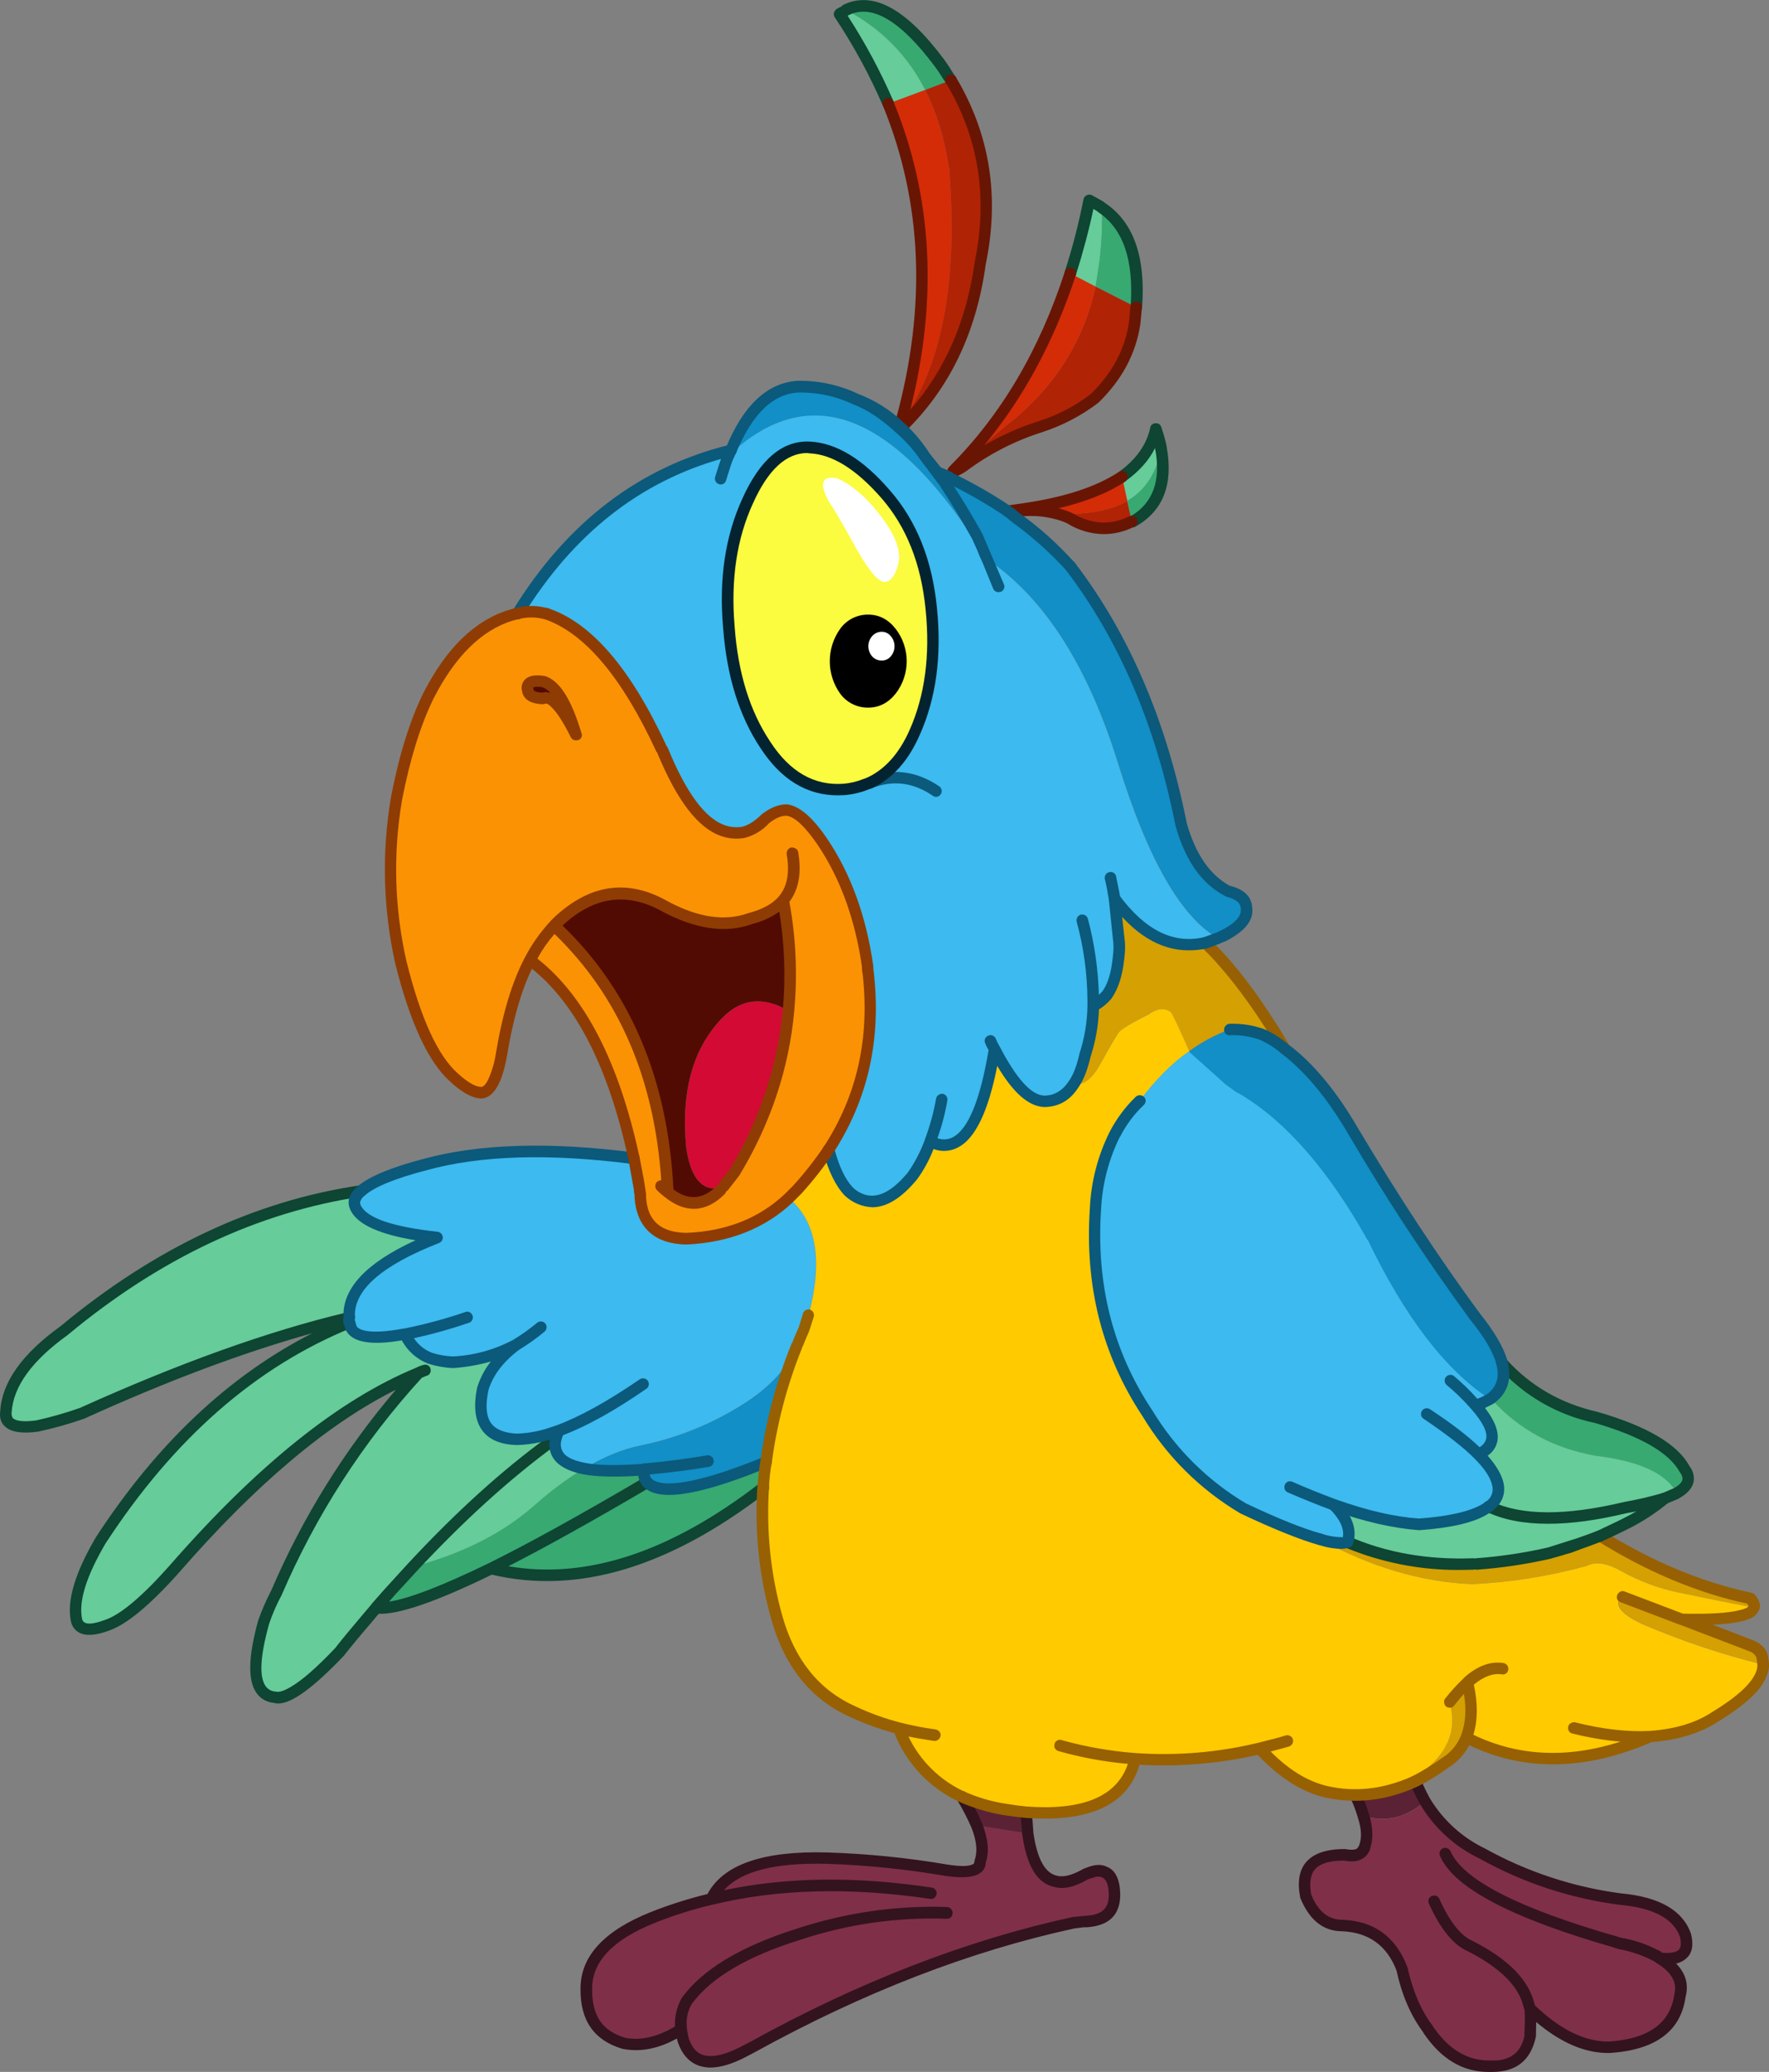 <?xml version="1.0" encoding="iso-8859-1"?>
<!-- Generator: Adobe Illustrator 20.1.0, SVG Export Plug-In . SVG Version: 6.00 Build 0)  -->
<svg version="1.0" id="Layer_1" xmlns="http://www.w3.org/2000/svg" xmlns:xlink="http://www.w3.org/1999/xlink" x="0px" y="0px"
	 viewBox="0 0 772.49 904.4" enable-background="new 0 0 772.49 904.4" xml:space="preserve">
<rect x="0" y="0" width="772.49" height="904.4" fill="#808080" stroke="none"/>
<title>birds_0011</title>
<path fill="#66CC99" d="M480.44,111.27c0.733-6.82,0.991-13.684,0.77-20.54L480.15,90c-1.423-0.97-2.933-1.807-4.51-2.5
	c-2.102,10.777-4.857,21.417-8.25,31.86l11,5.76C479.463,119.08,480.147,114.463,480.44,111.27z"/>
<path fill="#38A971" d="M481.2,90.73c0.221,6.856-0.037,13.72-0.77,20.54c-0.32,3.2-0.987,7.807-2,13.82l17.74,9
	C497.703,112.99,492.713,98.537,481.2,90.73z"/>
<path fill="#B12305" d="M420.2,203.78c10.318-7.722,21.858-13.658,34.14-17.56c8.503-2.726,16.48-6.878,23.59-12.28
	c9.847-9.66,15.697-20.6,17.55-32.82l0.67-7l-17.74-9c-5.053,22.907-16.913,42.197-35.58,57.87
	C434.676,189.224,427.102,196.183,420.2,203.78z"/>
<path fill="#D42C07" d="M420.2,203.78c6.905-7.594,14.483-14.549,22.64-20.78c18.667-15.673,30.527-34.963,35.58-57.87l-11-5.76
	c-11.38,34.667-28.42,63.427-51.12,86.28v0.19c0.127-0.127,0.301-0.196,0.48-0.19L420.2,203.78z"/>
<path fill="#66CC99" d="M152,575.3c0.127-0.127,0.301-0.196,0.48-0.19c-0.767-12.987,12.02-24.63,38.36-34.93
	c-20.14-2.24-31.937-6.4-35.39-12.48c-1.407-2.667-0.64-5.257,2.3-7.77c-45.627,6.713-88.903,27.027-129.83,60.94
	C11.807,592.51,3.367,604.283,2.6,616.19c-0.767,5.44,3.74,7.55,13.52,6.33c6.626-1.456,13.16-3.299,19.57-5.52
	C79.743,597.073,118.513,583.173,152,575.3z"/>
<path fill="#38A971" d="M650.58,610.72l1.34,0.77c11.7,12.733,26.63,20.733,44.79,24c19.18,2.307,30.977,7.747,35.39,16.32
	c5.373-3.007,6.523-6.493,3.45-10.46c-4.607-8.96-17.46-16.51-38.56-22.65c-15.884-3.395-30.287-11.725-41.15-23.8
	C657.647,601.633,655.893,606.907,650.58,610.72z"/>
<path fill="#66CC99" d="M492.23,218.66c8.12-4.733,13.043-12.443,14.77-23.13c-0.485-2.821-1.255-5.585-2.3-8.25
	c-1.66,8.06-6.583,15.003-14.77,20.83L492.23,218.66z"/>
<path fill="#B12305" d="M462.12,224.42c1.83,0.465,3.601,1.136,5.28,2c8.953,5.12,17.907,5.537,26.86,1.25l-2-9
	C485.273,222.697,475.227,224.613,462.12,224.42z"/>
<path fill="#38A971" d="M507,195.53c-1.727,10.667-6.65,18.377-14.77,23.13l2,9h0.48C505.717,221.34,509.813,210.63,507,195.53z"/>
<path fill="#D5A002" d="M765.2,718.59L708.52,697c-0.599,0.285-1.052,0.807-1.25,1.44H707c-1.213,3.133,2.143,6.59,10.07,10.37
	c17.128,7.354,34.831,13.291,52.93,17.75c-0.083-1.169-0.277-2.328-0.58-3.46C768.973,721.12,767.567,719.617,765.2,718.59z"/>
<path fill="#D5A002" d="M588.43,673.19c-2.62,0.833-6.62,0.387-12-1.34c22.06,12.093,44.183,18.62,66.37,19.58
	c16.964-0.802,33.788-3.485,50.16-8c3.773-2.047,8.89-1.213,15.35,2.5c7.514,4.163,15.601,7.196,24,9
	c12.213,2.56,23.437,4.8,33.67,6.72c0.094-1.471-0.465-2.91-1.53-3.93c-22-4.667-43.9-13.783-65.7-27.35
	c-1.6,0.667-6.107,2.333-13.52,5l-8.73,2.5c-10.475,2.411-21.12,4.016-31.84,4.8h-1.56
	C623.473,683.457,605.25,680.297,588.43,673.19z"/>
<path fill="#D5A002" d="M640.9,734.33c-2.844,2.632-5.472,5.488-7.86,8.54c4.607,15.933-4.06,28.827-26,38.68
	c3.767-1.04,7.445-2.378,11-4c4.502-2.404,8.845-5.096,13-8.06c4.176-2.577,7.407-6.436,9.21-11
	C642.857,751.79,643.073,743.737,640.9,734.33z"/>
<path fill="#5B2235" d="M622.29,786.25c-1.594-2.816-3.003-5.732-4.22-8.73c-3.555,1.622-7.233,2.96-11,4
	c-4.923,1.263-9.978,1.935-15.06,2c1.471,2.94,2.628,6.027,3.45,9.21C605.227,795.577,614.17,793.417,622.29,786.25z"/>
<path fill="#802F49" d="M724.82,854.78c9.273,0.96,13.047-2.303,11.32-9.79c-3.26-9.213-12.787-14.547-28.58-16
	c-21.149-2.77-41.584-9.511-60.23-19.87c-10.415-4.964-19.117-12.915-25-22.84c-8.12,7.167-17.073,9.343-26.86,6.53
	c1.533,5.053,1.79,9.147,0.77,12.28c-0.767,4.093-3.677,5.597-8.73,4.51c-13.747-0.193-19.533,5.757-17.36,17.85
	c3.52,8.7,8.89,13.05,16.11,13.05c12.667,0.513,21.363,6.847,26.09,19c2.24,10.367,5.907,19.003,11,25.91l0.48,0.77
	c7.287,10.813,16.287,16.06,27,15.74c9.78,0.32,15.533-4.03,17.26-13.05v-1c0.326-3.659,0.326-7.341,0-11
	c12.087,11.52,23.627,17.12,34.62,16.8c18.54-1.28,28.833-8.797,30.88-22.55C735.35,864.833,732.427,859.387,724.82,854.78z"/>
<path fill="#802F49" d="M285.16,836.93c-19.373,7.807-29.06,18.163-29.06,31.07c-0.253,12.667,5.15,20.633,16.21,23.9
	c7.607,1.473,15.567-0.287,23.88-5.28c0.362-0.413,0.783-0.77,1.25-1.06c0.227,1.716,0.561,3.416,1,5.09
	c3.58,10.3,12.117,12.027,25.61,5.18l4.22-2.21c47.573-26.233,94.473-44.373,140.7-54.42c1.396-0.244,2.805-0.404,4.22-0.48h1.25
	c8.44-0.573,12.533-4.667,12.28-12.28c-0.253-5.247-1.757-8.35-4.51-9.31c-1.741-0.776-3.729-0.776-5.47,0l-2.3,0.77
	c-5.56,3.133-10.003,4.22-13.33,3.26c-6.333-1.213-10.427-8.157-12.28-20.83l-22.25-3.55c2.493,6.207,3.003,11.487,1.53,15.84
	c0,4-4.957,5.247-14.87,3.74c-17.224-2.914-34.622-4.678-52.08-5.28c-27.713-0.72-44.543,5.253-50.49,17.92
	C301.978,830.991,293.45,833.642,285.16,836.93z"/>
<path fill="#5B2235" d="M438.52,789.8c-6.396-1.007-12.627-2.877-18.52-5.56c2.532,3.994,4.713,8.2,6.52,12.57l22.25,3.55
	l-0.67-9.31C446.033,790.857,442.84,790.44,438.52,789.8z"/>
<path fill="#D42C07" d="M447.35,222.12l-7.1,1c1.38-0.127,3.33-0.19,5.85-0.19c2.657-0.323,5.343-0.323,8,0
	c2.733,0.23,5.435,0.746,8.06,1.54c13.107,0.193,23.147-1.727,30.12-5.76l-2.3-10.56C480.04,214.717,465.83,219.373,447.35,222.12z"
	/>
<path fill="#D30A33" d="M315.95,517.91l4.8-6c13.427-22.333,21.29-45.91,23.59-70.73c-11.767-6.78-21.967-5.113-30.6,5
	c-11.573,13.053-16.273,31.193-14.1,54.42c1.853,13.373,6.713,19.373,14.58,18C315.307,518.14,315.883,517.91,315.95,517.91z"/>
<path fill="#FB9204" d="M324.48,363.39c-2.927,0.518-5.939,0.253-8.73-0.77c-9.467-3.2-18.323-15.003-26.57-35.41L288.9,327
	c-15.267-32.94-31.9-52.607-49.9-59c-0.338-0.131-0.698-0.196-1.06-0.19c-3.926-1.09-8.074-1.09-12,0
	c-0.944,0.189-1.873,0.446-2.78,0.77c-14.193,4.22-26.213,15.93-36.06,35.13c-5.88,12-10.58,27.037-14.1,45.11
	c-3.973,23.738-3.293,48.021,2,71.5c6.46,25.333,14.163,41.97,23.11,49.91c4.733,4.54,8.733,6.81,12,6.81
	c3.9-0.32,6.84-5.76,8.82-16.32c2.747-17.333,6.903-31.217,12.47-41.65c21.227,15.74,36.35,44.597,45.37,86.57
	c0.513,2.813,1.377,7.387,2.59,13.72c-0.01,0.612,0.054,1.223,0.19,1.82v1.25c0.767,11.967,7.433,18.047,20,18.24
	c18.093-0.707,32.993-6.53,44.7-17.47l3.74-3.84c5.03-5.482,9.618-11.354,13.72-17.56c14.833-22.713,20.62-48.38,17.36-77
	c-0.223-0.909-0.321-1.844-0.29-2.78c-3.007-21.24-9.593-39.477-19.76-54.71c-6-8.667-11.18-13.24-15.54-13.72
	c-2.94,0-6.04,1.247-9.3,3.74c-3.26,3.26-6.52,5.26-9.78,6 M327.4,400.95c6.667-1.853,11.527-4.54,14.58-8.06
	c2.92,15.885,3.694,32.089,2.3,48.18c-2.3,24.827-10.163,48.403-23.59,70.73l-4.8,6c-0.466,0.434-0.885,0.917-1.25,1.44
	c-7.287,7.293-14.953,7.647-23,1.06c-2.273-48.687-18.82-87.453-49.64-116.3l1.73-1.73c14.773-13.753,30.407-15.93,46.9-6.53
	c13.747,7.293,26.023,9.053,36.83,5.28 M230.46,301.4c-0.767-3.58,1.663-4.827,7.29-3.74c4.927,1.727,9.5,9.393,13.72,23
	c-5.947-12-10.773-17.247-14.48-15.74c-3.993-0.24-6.16-1.417-6.5-3.53L230.46,301.4z"/>
<path fill="#520B03" d="M237.78,297.65c-5.627-1.087-8.057,0.16-7.29,3.74c0.32,2.113,2.493,3.297,6.52,3.55
	c3.707-1.533,8.533,3.713,14.48,15.74C247.27,307.053,242.7,299.377,237.78,297.65z"/>
<path fill="#520B03" d="M342,392.95c-3.067,3.52-7.927,6.207-14.58,8.06c-10.807,3.773-23.083,2.013-36.83-5.28
	c-16.5-9.407-32.133-7.23-46.9,6.53L242,404c30.82,28.853,47.38,67.66,49.68,116.42c8.053,6.593,15.72,6.24,23-1.06l-0.48-0.77
	c-7.867,1.333-12.727-4.667-14.58-18c-2.173-23.227,2.527-41.367,14.1-54.42c8.633-10.107,18.833-11.773,30.6-5
	C345.711,425.065,344.931,408.847,342,392.95z"/>
<path fill="#66CC99" d="M180.33,683.94c21.74-5.693,39.643-14.81,53.71-27.35c6.52-5.796,13.533-11.013,20.96-15.59
	c-7.8-1.533-11.987-4.637-12.56-9.31c-0.111-1.254-0.013-2.518,0.29-3.74l-2,1.25C221.303,643.367,201.17,661.613,180.33,683.94z"/>
<path fill="#118FC6" d="M347.79,587.87c-4.287,10.173-13.047,19.13-26.28,26.87c-12.942,7.767-27.116,13.266-41.91,16.26
	c-7.673,1.513-15.873,4.847-24.6,10c5.627,1.153,14.227,1.313,25.8,0.48c0.32,2.813,0.927,4.67,1.82,5.57
	c5.433,5.953,22.73,3.01,51.89-8.83C336.865,620.958,341.325,604.048,347.79,587.87z"/>
<path fill="#38A971" d="M234,656.59c-14.067,12.54-31.97,21.657-53.71,27.35c-8.667,9.467-14,15.387-16,17.76
	c8,1.027,24.72-4.64,50.16-17c17.267-8.507,39.997-21.047,68.19-37.62c-0.893-0.893-1.5-2.75-1.82-5.57
	c-11.573,0.833-20.173,0.673-25.8-0.48C247.574,645.595,240.54,650.801,234,656.59z"/>
<path fill="#38A971" d="M333.31,649.3c0.176-3.69,0.593-7.365,1.25-11c-29.16,11.84-46.457,14.783-51.89,8.83
	c-28.2,16.573-50.93,29.113-68.19,37.62C251.493,693.743,291.103,681.927,333.31,649.3z"/>
<path fill="#3DBAEF" d="M345.3,523.67c-0.359-0.1-0.698-0.262-1-0.48c-11.7,10.94-26.6,16.763-44.7,17.47
	c-12.593-0.193-19.26-6.273-20-18.24v-1.25c-0.136-0.597-0.2-1.208-0.19-1.82c-1.213-6.333-2.077-10.907-2.59-13.72
	c-36.893-4.8-67.297-3.903-91.21,2.69c-14.26,3.84-23.53,7.71-27.81,11.61c-2.94,2.493-3.707,5.083-2.3,7.77
	c3.453,6.08,15.25,10.24,35.39,12.48c-26.347,10.3-39.133,21.943-38.36,34.93v0.19c-0.252,0.643-0.252,1.357,0,2l0.77,2.3
	c2.3,4.353,10.163,5.25,23.59,2.69c2.059,4.883,6.037,8.702,11,10.56c3.147,1.094,6.449,1.678,9.78,1.73
	c9.615-0.449,19.013-3.006,27.53-7.49c-7.48,5.76-12.243,12.127-14.29,19.1c-1.473,7.167-1.027,12.573,1.34,16.22
	s6.78,5.597,13.24,5.85c4.752-0.104,9.465-0.879,14-2.3l4.51-1.54c-0.833,2.24-1.25,3.423-1.25,3.55
	c-0.303,1.222-0.401,2.486-0.29,3.74c0.573,4.667,4.76,7.77,12.56,9.31c8.667-5.18,16.85-8.54,24.55-10.08
	c14.791-2.981,28.965-8.467,41.91-16.22c13.233-7.74,21.993-16.697,26.28-26.87l0.29-0.48c0.195-0.336,0.356-0.691,0.48-1.06
	c1.02-2.667,1.85-4.667,2.49-6l2-6.24C359.253,550.83,356.68,534.03,345.3,523.67z"/>
<path fill="#66CC99" d="M153.28,579.62l-0.77-2.3c-42.393,17.207-78.583,48.91-108.57,95.11c-8.76,15.1-12.243,26.713-10.45,34.84
	c0.96,4.16,5.293,4.927,13,2.3c7.333-2.56,17.18-10.783,29.54-24.67c38-43.507,73.52-72.01,106.56-85.51
	c-25.935,28.228-46.899,60.647-62,95.88c-2.087,4.114-3.888,8.368-5.39,12.73c-5.753,20.92-4.087,31.86,5,32.82
	c4.927,1.28,14.293-5.31,28.1-19.77c1.153-1.473,6.487-7.937,16-19.39c2-2.367,7.333-8.287,16-17.76
	c20.847-22.333,40.987-40.57,60.42-54.71l2-1.25c0-0.127,0.417-1.31,1.25-3.55L239.5,626c-4.535,1.421-9.248,2.196-14,2.3
	c-6.393-0.253-10.807-2.203-13.24-5.85c-2.433-3.647-2.88-9.053-1.34-16.22c2.047-6.973,6.81-13.34,14.29-19.1
	c-8.517,4.484-17.915,7.041-27.53,7.49c-3.331-0.052-6.633-0.636-9.78-1.73c-4.963-1.858-8.941-5.677-11-10.56
	C163.453,584.877,155.58,583.973,153.28,579.62z"/>
<path fill="#66CC99" d="M654.13,648c0.767,3.713-0.567,6.88-4,9.5c13.62,6.593,33.507,6.787,59.66,0.58
	c5.767-0.982,11.467-2.318,17.07-4l5.28-2.3c-4.413-8.573-16.21-14.013-35.39-16.32c-18.16-3.26-33.09-11.26-44.79-24l-1.34-0.77
	c-1.968,1.129-4.058,2.031-6.23,2.69c9.147,10.367,9.563,17.5,1.25,21.4C650.473,639.66,653.303,644.067,654.13,648z"/>
<path fill="#66CC99" d="M582.39,656.88c5.82,5.693,7.82,11.133,6,16.32c16.813,7.1,35.037,10.267,54.67,9.5h1.53
	c10.72-0.784,21.365-2.389,31.84-4.8l8.73-2.5c7.42-2.667,11.927-4.333,13.52-5c5.88-2.667,10.58-4.937,14.1-6.81
	c4.942-2.741,9.627-5.921,14-9.5c-5.603,1.682-11.303,3.018-17.07,4c-26.153,6.207-46.04,6.013-59.66-0.58l-1.44,1.06
	c-5.82,3.52-15.54,5.76-29.16,6.72C608.75,664.677,596.397,661.873,582.39,656.88z"/>
<path fill="#38A971" d="M404,39.28L415.22,35c-2.667-4.16-4.333-6.657-5-7.49C394.367,6.377,380.75-1.343,369.37,4.35
	C384.331,12.019,396.46,24.254,404,39.28z"/>
<path fill="#66CC99" d="M368.31,5.12l-1.73,1.06c8.278,12.34,15.405,25.415,21.29,39.06l16.11-6
	c-7.541-15.009-19.663-27.228-34.61-34.89L368.31,5.12z"/>
<path fill="#D42C07" d="M414.45,73.64c-2.047-13.24-5.53-24.693-10.45-34.36l-16.11,6c17.52,42.867,19.373,89.287,5.56,139.26
	C411.477,159.687,418.477,122.72,414.45,73.64z"/>
<path fill="#B12305" d="M428.07,114.72c5.953-28.853,1.67-55.427-12.85-79.72L404,39.28c4.927,9.66,8.41,21.113,10.45,34.36
	c4,49.073-3,86.023-21,110.85c-0.259,0.545-0.421,1.13-0.48,1.73l0.48,0.58C412.483,168.113,424.023,144.087,428.07,114.72z"/>
<path fill="#118FC6" d="M404,199.27c-3.063-4.523-6.6-8.707-10.55-12.48l-0.48-0.58c-5.694-5.287-12.333-9.453-19.57-12.28
	c-7.871-3.633-16.462-5.438-25.13-5.28c-12.087,0.767-21.773,10.077-29.06,27.93l-0.19,0.48c-0.093,0.382-0.295,0.729-0.58,1
	l-0.44,1.02c35.8-34.1,73.557-18.937,113.27,45.49c0-0.107,0-0.233,0-0.38c24.873,16.827,43.927,46.673,57.16,89.54
	c12.853,41.333,27.337,66.607,43.45,75.82c0.353-0.309,0.786-0.51,1.25-0.58c0.384-0.235,0.807-0.398,1.25-0.48
	c7.16-3.647,10.493-7.647,10-12c-0.193-3.773-2.943-6.3-8.25-7.58c-9.527-4.993-16.303-14.687-20.33-29.08
	c-8.76-44.407-24.873-81.963-48.34-112.67c-7.209-7.869-15.178-15.007-23.79-21.31c-1.09-1.014-2.279-1.915-3.55-2.69
	c-7.803-5.231-15.94-9.944-24.36-14.11l-1.25-0.77l-5.28-2.21L404,199.27z"/>
<path fill="#D5A002" d="M486.67,392.18l1.53,12.76c0.127,1.727,0.287,3.903,0.48,6.53c0.157,2.37,0.06,4.75-0.29,7.1
	c-0.667,6.847-2.427,12.18-5.28,16l-1.25,1.25c-1.277,1.37-2.809,2.477-4.51,3.26c-0.064,7.237-1.228,14.422-3.45,21.31
	c-1.28,5.5-2.947,9.753-5,12.76c4.093,0.767,7.993-2.233,11.7-9c4.607-8.38,7.387-13.047,8.34-14c1.6-1.407,5.18-3.583,10.74-6.53
	c0.687-0.29,1.355-0.624,2-1l0.77-0.58c3.707-2.173,6.707-2.173,9,0c1.853,3.52,4.443,9.12,7.77,16.8
	c5.429-3.998,11.403-7.197,17.74-9.5c4.868-0.182,9.725,0.6,14.29,2.3c3.529,1.626,6.819,3.725,9.78,6.24
	c-0.513-0.96-2.337-3.96-5.47-9c-0.152-0.119-0.255-0.29-0.29-0.48c-10.04-15.74-19.727-28.073-29.06-37
	C511.81,414.773,498.63,408.367,486.67,392.18z"/>
<path fill="#118FC6" d="M539.81,476.74c0.802,0.348,1.572,0.766,2.3,1.25c19.633,11.84,37.92,32.84,54.86,63
	c-0.024,0.136,0.066,0.266,0.202,0.29c0.029,0.005,0.059,0.005,0.088,0c16.24,33.72,34.017,56.883,53.33,69.49
	c5.333-3.84,7.093-9.12,5.28-15.84c-1.407-5.633-5.407-12.48-12-20.54c-17.393-23.74-35.04-50.58-52.94-80.52
	c-9.273-16-19.217-27.963-29.83-35.89c-2.961-2.515-6.252-4.614-9.78-6.24c-4.565-1.7-9.422-2.482-14.29-2.3
	c-6.337,2.303-12.311,5.502-17.74,9.5v0.29l16,14.3L539.81,476.74z"/>
<path fill="#FFCA00" d="M489,450.15c-0.96,0.96-3.74,5.627-8.34,14c-3.707,6.78-7.607,9.78-11.7,9c-3.26,5.053-7.593,7.58-13,7.58
	c-6.713-0.32-13.907-7.933-21.58-22.84c-5.587,33.407-14.98,46.887-28.18,40.44c-1.841,5.376-4.459,10.453-7.77,15.07
	c-8.247,10-16.017,13.263-23.31,9.79c-1.68-0.735-3.21-1.776-4.51-3.07c-3.647-3.84-6.587-9.95-8.82-18.33
	c-4.102,6.206-8.69,12.078-13.72,17.56l-3.74,3.84c0.302,0.218,0.641,0.38,1,0.48c11.38,10.367,13.97,27.163,7.77,50.39l-2,6.24
	c-0.667,1.333-1.497,3.333-2.49,6c-0.124,0.369-0.285,0.724-0.48,1.06l-0.29,0.48c-6.455,16.193-10.901,33.116-13.24,50.39
	c-0.657,3.635-1.074,7.31-1.25,11c-1.38,19.202,0.634,38.497,5.95,57c5.693,20,16.883,33.693,33.57,41.08
	c6.306,2.901,12.854,5.244,19.57,7c4.839,13.246,14.757,24.017,27.56,29.93c5.89,2.685,12.117,4.559,18.51,5.57
	c4.347,0.667,7.543,1.083,9.59,1.25c27.687,2,43.543-5.773,47.57-23.32c18.25,1.251,36.585-0.269,54.38-4.51
	c9.913,10.88,20.207,17.31,30.88,19.29c3.622,0.721,7.307,1.076,11,1.06c5.082-0.065,10.137-0.737,15.06-2
	c21.933-9.853,30.6-22.747,26-38.68c2.388-3.052,5.016-5.908,7.86-8.54c2.173,9.407,1.98,17.437-0.58,24.09
	c24.3,12.413,51.06,12.253,80.28-0.48c11.187-0.767,20.617-3.613,28.29-8.54c11.253-6.847,17.92-12.957,20-18.33
	c0.717-1.394,1.081-2.943,1.06-4.51c-18.103-4.462-35.809-10.402-52.94-17.76c-7.927-3.773-11.283-7.23-10.07-10.37h0.29
	c0.198-0.633,0.651-1.155,1.25-1.44l25.8,9.79c19.847,0.493,30.437-1.21,31.77-5.11c-10.233-1.92-21.457-4.16-33.67-6.72
	c-8.399-1.804-16.486-4.837-24-9c-6.46-3.713-11.577-4.547-15.35-2.5c-16.372,4.515-33.195,7.198-50.16,8
	c-22.187-0.96-44.31-7.487-66.37-19.58c-8.12-2.24-19.31-6.75-33.57-13.53c-17.119-10.091-31.432-24.315-41.63-41.37
	c-17.5-26.073-25.11-55.84-22.83-89.3c0.567-11.354,3.489-22.466,8.58-32.63c2.785-5.401,6.41-10.326,10.74-14.59
	c7.16-9.467,14.353-16.663,21.58-21.59c-3.333-7.68-5.923-13.28-7.77-16.8c-2.3-2.173-5.3-2.173-9,0l-0.77,0.58
	c-0.645,0.376-1.313,0.71-2,1C494.173,446.557,490.58,448.717,489,450.15z"/>
<path fill="#3DBAEF" d="M497.7,480.48c-4.315,4.267-7.927,9.192-10.7,14.59c-5.077,10.167-7.985,21.279-8.54,32.63
	c-2.307,33.46,5.29,63.227,22.79,89.3c10.199,17.052,24.513,31.272,41.63,41.36c14.26,6.78,25.45,11.29,33.57,13.53
	c5.373,1.727,9.373,2.173,12,1.34c1.793-5.18-0.207-10.62-6-16.32c14,4.993,26.373,7.81,37.12,8.45c13.62-0.96,23.34-3.2,29.16-6.72
	l1.44-1.06c3.453-2.62,4.787-5.787,4-9.5c-0.833-4-3.68-8.413-8.54-13.24c8.313-3.9,7.897-11.033-1.25-21.4
	c2.172-0.659,4.262-1.561,6.23-2.69c-19.333-12.607-37.11-35.77-53.33-69.49c-0.136,0.024-0.266-0.066-0.29-0.202
	c-0.005-0.029-0.005-0.059,0-0.088c-16.947-30.133-35.233-51.133-54.86-63c-0.728-0.484-1.498-0.902-2.3-1.25l-4.51-3.26l-16-14.3
	v-0.29C512.067,463.803,504.86,471.007,497.7,480.48z"/>
<path fill="#3DBAEF" d="M319,197.07l0.19-0.48c-38.793,9.467-69.857,33.203-93.19,71.21c3.926-1.09,8.074-1.09,12,0
	c0.343,0.005,0.682,0.073,1,0.2c18,6.4,34.623,26.067,49.87,59l0.29,0.19c8.247,20.413,17.103,32.217,26.57,35.41
	c2.791,1.023,5.803,1.288,8.73,0.77c3.26-0.767,6.52-2.767,9.78-6c3.26-2.493,6.36-3.74,9.3-3.74
	c4.347,0.513,9.527,5.087,15.54,13.72c10.167,15.227,16.753,33.463,19.76,54.71c-0.031,0.936,0.067,1.871,0.29,2.78
	c3.26,28.6-2.527,54.267-17.36,77c2.24,8.38,5.18,14.49,8.82,18.33c1.3,1.294,2.83,2.335,4.51,3.07
	c7.287,3.453,15.057,0.19,23.31-9.79c3.311-4.617,5.929-9.694,7.77-15.07c13.213,6.413,22.587-7.073,28.12-40.46
	c7.673,14.907,14.867,22.52,21.58,22.84c5.433,0,9.767-2.527,13-7.58c2.047-3.007,3.713-7.26,5-12.76
	c2.222-6.888,3.386-14.073,3.45-21.31c1.701-0.783,3.233-1.89,4.51-3.26l1.25-1.25c2.88-3.84,4.64-9.173,5.28-16
	c0.35-2.35,0.447-4.73,0.29-7.1c-0.193-2.62-0.353-4.797-0.48-6.53l-1.53-12.76c11.96,16.187,25.163,22.617,39.61,19.29
	c1.153-0.32,3.007-0.96,5.56-1.92c-16.113-9.213-30.597-34.487-43.45-75.82c-13.233-42.867-32.287-72.713-57.16-89.54
	c0,0.147,0,0.273,0,0.38c-39.693-64.447-77.43-79.62-113.21-45.52l0.48-1.06c0.285-0.271,0.487-0.618,0.58-1 M326.54,218.61
	c7.287-16.06,16.287-23.867,27-23.42c10.873,0.573,21.903,7.357,33.09,20.35c11.333,12.793,18,29.523,20,50.19
	c2,20.413-0.397,38.393-7.19,53.94c-4.86,10.94-11.477,18.297-19.85,22.07c-0.529,0.093-1.043,0.255-1.53,0.48
	c-3.034,1.237-6.236,2.012-9.5,2.3c-13.813,0.96-25.26-5.503-34.34-19.39c-9.207-13.627-14.54-30.837-16-51.63
	c-1.773-20.753,0.987-39.033,8.28-54.84L326.54,218.61z"/>
<path fill="#FBFB40" d="M353.54,195.24c-10.74-0.447-19.74,7.36-27,23.42c-7.287,15.807-10.037,34.107-8.25,54.9
	c1.473,20.793,6.807,38.003,16,51.63c9.067,13.873,20.503,20.337,34.31,19.39c3.264-0.288,6.466-1.063,9.5-2.3
	c0.487-0.225,1.001-0.387,1.53-0.48c8.373-3.773,14.99-11.13,19.85-22.07c6.78-15.547,9.177-33.527,7.19-53.94
	c-2.047-20.667-8.713-37.397-20-50.19c-11.187-12.987-22.217-19.77-33.09-20.35 M364.9,288.63c-0.137-4.523,1.274-8.958,4-12.57
	c2.342-3.342,6.179-5.317,10.26-5.28c3.967,0,7.3,1.76,10,5.28c2.85,3.564,4.377,8.006,4.32,12.57
	c0.068,4.538-1.461,8.955-4.32,12.48c-2.667,3.52-6,5.28-10,5.28c-4.081,0.037-7.918-1.938-10.26-5.28
	c-2.768-3.558-4.198-7.975-4.04-12.48L364.9,288.63z"/>
<path d="M389.13,276.05c-2.667-3.52-6-5.28-10-5.28c-4.081-0.037-7.918,1.938-10.26,5.28c-2.726,3.612-4.137,8.047-4,12.57
	c-0.169,4.5,1.247,8.917,4,12.48c2.342,3.342,6.179,5.317,10.26,5.28c3.967,0,7.3-1.76,10-5.28c2.859-3.525,4.388-7.942,4.32-12.48
	C393.507,284.056,391.98,279.614,389.13,276.05z"/>
<path d="M391.14,274.52c-3.26-4.16-7.26-6.24-12-6.24c-4.87-0.062-9.46,2.27-12.28,6.24c-6.013,8.446-6.013,19.774,0,28.22
	c2.851,3.922,7.432,6.212,12.28,6.14c4.733,0,8.733-2.047,12-6.14C397.536,294.421,397.536,282.839,391.14,274.52 M379.14,273.27
	c3.067,0,5.753,1.44,8.06,4.32c2.466,3.132,3.786,7.014,3.74,11c0.064,3.971-1.259,7.839-3.74,10.94
	c-2.24,2.88-4.927,4.32-8.06,4.32c-3.31-0.026-6.409-1.631-8.34-4.32c-2.383-3.137-3.602-7.004-3.45-10.94
	c-0.116-3.95,1.099-7.824,3.45-11c1.933-2.691,5.036-4.297,8.35-4.32H379.14z"/>
<path fill="#0E4533" d="M657.78,593.25c-0.439-0.506-1.062-0.816-1.73-0.86c-0.669-0.013-1.319,0.226-1.82,0.67
	c-0.506,0.439-0.816,1.062-0.86,1.73c-0.025,0.644,0.218,1.27,0.67,1.73c11.101,12.514,25.93,21.128,42.3,24.57
	c20.267,5.887,32.703,13.117,37.31,21.69c0.752,0.839,1.134,1.946,1.06,3.07c-0.32,1.28-1.567,2.527-3.74,3.74l-4.89,2.11
	c-5.553,1.608-11.188,2.92-16.88,3.93c-25.573,6.08-44.883,5.983-57.93-0.29c-0.593-0.319-1.297-0.356-1.92-0.1
	c-0.661,0.146-1.202,0.617-1.44,1.25c-0.319,0.593-0.356,1.297-0.1,1.92c0.19,0.638,0.645,1.162,1.25,1.44
	c7.227,3.52,16.227,5.28,27,5.28c10.04,0,21.42-1.537,34.14-4.61c5.938-0.973,11.802-2.353,17.55-4.13l5.28-2.21l0.1-0.1l0.19-0.1
	c3.58-2.047,5.657-4.413,6.23-7.1c0.419-2.413-0.21-4.89-1.73-6.81c-5.113-9.6-18.54-17.533-40.28-23.8
	c-16-3.647-29.267-11.313-39.8-23 M334.84,651.31c0.51-0.413,0.863-0.988,1-1.63c0.067-0.691-0.142-1.381-0.58-1.92
	c-0.409-0.49-0.995-0.798-1.63-0.86c-0.649-0.141-1.325,0.037-1.82,0.48c-38.967,30.073-75.57,42.167-109.81,36.28
	c16.307-8.32,36.927-19.803,61.86-34.45c0.583-0.329,1-0.888,1.15-1.54c0.125-0.654,0.023-1.332-0.29-1.92
	c-0.327-0.581-0.882-0.998-1.53-1.15c-0.654-0.126-1.332-0.024-1.92,0.29c-28.2,16.573-50.867,29.083-68,37.53
	c-20.14,9.787-34.59,15.353-43.35,16.7c1.66-2,4.347-4.977,8.06-8.93l4.12-4.51c20.46-21.947,40.46-40.087,60-54.42
	c0.568-0.369,0.954-0.961,1.06-1.63c0.141-0.649-0.037-1.325-0.48-1.82c-0.342-0.549-0.896-0.932-1.53-1.06
	c-0.68-0.135-1.384,0.041-1.92,0.48c-19.693,14.267-39.963,32.6-60.81,55l-4.22,4.61c-4.667,5.053-8.63,9.467-11.89,13.24v0.1
	l-4.32,5.09c-5.373,6.333-9.243,11.037-11.61,14.11c-8,8.447-14.49,14.113-19.47,17c-2.94,1.727-5.113,2.393-6.52,2
	c-1.763-0.072-3.393-0.958-4.41-2.4c-2.88-4.093-2.37-13.147,1.53-27.16c1.474-4.343,3.31-8.555,5.49-12.59
	c14.951-34.806,35.635-66.857,61.19-94.82l2-0.86c0.648-0.093,1.215-0.485,1.53-1.06c0.374-0.566,0.48-1.268,0.29-1.92
	c-0.09-0.652-0.483-1.223-1.06-1.54c-0.566-0.374-1.268-0.48-1.92-0.29c-1.198,0.313-2.355,0.762-3.45,1.34
	c-33.507,13.82-69.313,42.547-107.42,86.18c-12.147,13.693-21.643,21.66-28.49,23.9c-4.413,1.6-7.323,1.953-8.73,1.06
	c-0.548-0.3-0.936-0.827-1.06-1.44c-1.66-7.613,1.73-18.613,10.17-33c29.8-45.747,65.607-77.13,107.42-94.15
	c0.617-0.236,1.104-0.723,1.34-1.34c0.256-0.615,0.256-1.305,0-1.92l-0.1-0.19c0.21-0.312,0.312-0.684,0.29-1.06
	c0.012-0.669-0.227-1.318-0.67-1.82c-0.474-0.497-1.133-0.775-1.82-0.77c-0.578,0-1.144,0.166-1.63,0.48
	c-33.76,8.06-72.427,21.913-116,41.56c-6.232,2.192-12.59,4.005-19.04,5.43c-5.333,0.707-8.753,0.373-10.26-1
	c-0.483-0.808-0.653-1.765-0.48-2.69c0.767-11.2,8.92-22.397,24.46-33.59c40.347-33.527,83.22-53.68,128.62-60.46
	c1.351-0.192,2.29-1.442,2.098-2.793c-0.091-0.643-0.432-1.224-0.948-1.617c-0.536-0.439-1.24-0.615-1.92-0.48
	c-46.04,6.76-89.683,27.253-130.93,61.48C9.667,590.95,0.877,603.3,0.11,615.9c-0.387,2.88,0.253,5.087,1.92,6.62
	c2.56,2.56,7.42,3.36,14.58,2.4c6.826-1.46,13.553-3.351,20.14-5.66c36.38-16.507,69.597-28.95,99.65-37.33
	c-36.447,18.553-67.97,48.273-94.57,89.16c-9.147,15.607-12.757,27.857-10.83,36.75c0.415,2.046,1.715,3.804,3.55,4.8
	c2.88,1.533,7.133,1.277,12.76-0.77c7.727-2.58,17.957-10.993,30.69-25.24c33.507-38.52,65.127-65.187,94.86-80
	c-22.428,26.274-40.761,55.783-54.38,87.53c-2.228,4.271-4.15,8.696-5.75,13.24c-4.287,15.487-4.573,25.947-0.86,31.38
	c1.722,2.608,4.554,4.273,7.67,4.51c0.645,0.212,1.322,0.31,2,0.29c5.88,0,15.44-6.973,28.68-20.92c3.58-4.54,7.48-9.243,11.7-14.11
	l3.45-4.13c8.953,0.32,25.417-5.373,49.39-17.08c37.467,8.827,77.493-3.173,120.08-36 M509.5,195.05
	c-0.601-2.932-1.403-5.818-2.4-8.64c-0.312-1.131-1.435-1.838-2.59-1.63c-1.119-0.019-2.072,0.809-2.21,1.92
	c-1.6,7.42-6.203,13.883-13.81,19.39c-0.568,0.369-0.954,0.961-1.06,1.63c-0.125,0.648,0.052,1.318,0.48,1.82
	c0.369,0.568,0.961,0.954,1.63,1.06c0.646,0.079,1.297-0.093,1.82-0.48c6-4.287,10.333-9.117,13-14.49l0.1,0.38
	c2.56,13.693-0.923,23.42-10.45,29.18c-1.198,0.019-2.154,1.006-2.135,2.204c0.002,0.099,0.01,0.198,0.025,0.296
	c0.015,0.676,0.33,1.31,0.86,1.73c0.519,0.491,1.206,0.766,1.92,0.77c0.448,0.023,0.89-0.112,1.25-0.38
	c12-6.78,16.507-18.36,13.52-34.74 M370.14,6.94l0.19-0.19l0.19-0.1C380.687,1.55,393.25,9,408.21,29
	c0.767,0.96,2.077,2.91,3.93,5.85l1,1.44c0.342,0.609,0.941,1.032,1.63,1.15c0.633,0.13,1.292-0.007,1.82-0.38
	c0.583-0.329,1-0.888,1.15-1.54c0.137-0.665,0-1.357-0.38-1.92l-1-1.44c-1.6-2.62-2.973-4.7-4.12-6.24
	c-8.373-11.2-16.207-18.75-23.5-22.65s-14.133-4.277-20.52-1.13c-0.295,0.175-0.556,0.402-0.77,0.67c-0.684,0.32-1.351,0.674-2,1.06
	c-0.592,0.383-1.034,0.959-1.25,1.63c-0.2,0.677-0.094,1.408,0.29,2c8.198,12.255,15.26,25.232,21.1,38.77
	c0.378,0.937,1.29,1.548,2.3,1.54c0.371-0.013,0.734-0.112,1.06-0.29c0.617-0.236,1.104-0.723,1.34-1.34
	c0.256-0.623,0.219-1.327-0.1-1.92c-5.625-12.974-12.314-25.46-20-37.33 M478.81,92l1,0.77c10.74,7.233,15.377,20.957,13.91,41.17
	c-0.072,0.678,0.176,1.351,0.67,1.82c0.439,0.506,1.062,0.816,1.73,0.86h0.1c0.64,0.002,1.258-0.237,1.73-0.67
	c0.442-0.435,0.715-1.012,0.77-1.63c1.66-22.14-3.71-37.367-16.11-45.68l-1-0.77l-4.8-2.69c-0.702-0.322-1.508-0.322-2.21,0
	c-0.72,0.326-1.25,0.963-1.44,1.73c-2.095,10.669-4.82,21.204-8.16,31.55c-0.2,0.639-0.131,1.332,0.19,1.92
	c0.278,0.605,0.802,1.06,1.44,1.25c0.623,0.256,1.327,0.219,1.92-0.1c0.575-0.316,1.018-0.827,1.25-1.44
	c3.2-10.173,5.757-19.803,7.67-28.89L478.81,92z"/>
<path fill="#0B597B" d="M624.4,615.13c-0.523-0.384-1.187-0.523-1.82-0.38c-0.669,0.106-1.261,0.492-1.63,1.06
	c-0.38,0.563-0.517,1.255-0.38,1.92c0.125,0.638,0.509,1.195,1.06,1.54c10.233,6.913,17.62,12.673,22.16,17.28l0.1,0.1
	c4.473,4.48,7.063,8.447,7.77,11.9c0.612,2.586-0.414,5.284-2.59,6.81l-1.73,1.15c-5.433,3.26-14.64,5.37-27.62,6.33
	c-10.487-0.667-22.603-3.45-36.35-8.35c-7.033-2.62-13.367-5.18-19-7.68c-0.609-0.256-1.288-0.292-1.92-0.1
	c-0.587,0.259-1.065,0.715-1.35,1.29c-0.275,0.632-0.311,1.343-0.1,2c0.21,0.656,0.701,1.184,1.34,1.44
	c6.667,2.88,13.093,5.47,19.28,7.77c13.813,4.927,26.507,7.837,38.08,8.73c14.193-1.027,24.193-3.393,30-7.1l1.15-0.67l0.77-0.58
	c4.22-3.26,5.887-7.26,5-12c-0.767-3.713-3.1-7.777-7-12.19c2.145-1.427,3.657-3.626,4.22-6.14c0.833-4.093-0.957-8.987-5.37-14.68
	l3.64-1.82c6.14-4.353,8.217-10.527,6.23-18.52c-1.6-5.953-5.787-13.12-12.56-21.5c-0.409-0.49-0.995-0.798-1.63-0.86
	c-0.68-0.135-1.384,0.041-1.92,0.48c-0.483,0.456-0.788,1.07-0.86,1.73c-0.074,0.662,0.137,1.323,0.58,1.82
	c6.393,7.933,10.23,14.49,11.51,19.67c1.473,5.567,0.1,9.9-4.12,13c-1.342,0.795-2.755,1.465-4.22,2
	c-3.118-3.536-6.501-6.829-10.12-9.85c-0.496-0.445-1.158-0.656-1.82-0.58c-0.668,0.044-1.291,0.354-1.73,0.86
	c-0.443,0.497-0.654,1.158-0.58,1.82c0.044,0.668,0.354,1.291,0.86,1.73c3.853,3.174,7.432,6.667,10.7,10.44l0.1,0.1
	c4.987,5.693,7.13,10.043,6.43,13.05c-0.443,1.523-1.481,2.803-2.88,3.55c-5.113-4.927-12.34-10.46-21.68-16.6 M335.4,640.53
	c0.633-0.248,1.147-0.727,1.44-1.34c0.257-0.614,0.257-1.306,0-1.92c-0.273-0.592-0.748-1.067-1.34-1.34
	c-0.614-0.257-1.306-0.257-1.92,0c-16.18,6.593-28.617,10.367-37.31,11.32c-6.073,0.707-10.037,0.04-11.89-2
	c-0.355-0.48-0.585-1.04-0.67-1.63c9.913-0.96,18.547-2.08,25.9-3.36c0.669-0.106,1.261-0.492,1.63-1.06
	c0.371-0.529,0.509-1.187,0.38-1.82c-0.051-0.673-0.423-1.28-1-1.63c-0.536-0.439-1.24-0.615-1.92-0.48
	c-9.08,1.533-17.967,2.687-26.66,3.46c-0.653-0.03-1.305,0.069-1.92,0.29c-11.253,0.767-19.47,0.607-24.65-0.48
	c-4.287-0.833-7.26-2.08-8.92-3.74c-0.905-0.981-1.476-2.224-1.63-3.55c-0.097-0.937,0.002-1.883,0.29-2.78
	c0.144-0.691,0.369-1.362,0.67-2c10.487-4,22.603-10.75,36.35-20.25c0.551-0.345,0.935-0.902,1.06-1.54
	c0.137-0.665,0-1.357-0.38-1.92c-0.369-0.568-0.961-0.954-1.63-1.06c-0.665-0.137-1.357,0-1.92,0.38
	c-14,9.6-26.083,16.287-36.25,20.06l-4.32,1.44c-4.293,1.331-8.747,2.074-13.24,2.21c-5.24-0.32-8.853-1.727-10.84-4.22
	c-2.367-3.007-2.847-7.9-1.44-14.68c1.92-6.46,6.363-12.347,13.33-17.66c3.938-2.378,7.689-5.052,11.22-8
	c0.506-0.439,0.816-1.062,0.86-1.73c0.074-0.662-0.137-1.323-0.58-1.82c-0.439-0.506-1.062-0.816-1.73-0.86
	c-0.662-0.076-1.324,0.135-1.82,0.58c-3.323,2.761-6.85,5.268-10.55,7.5c-8.097,4.281-17.033,6.738-26.18,7.2
	c-3.054-0.126-6.078-0.644-9-1.54c-3.306-1.225-6.131-3.479-8.06-6.43c8.122-1.779,16.135-4.022,24-6.72
	c0.638-0.19,1.162-0.645,1.44-1.25c0.316-0.553,0.385-1.214,0.19-1.82c-0.211-0.651-0.656-1.2-1.25-1.54
	c-0.593-0.319-1.297-0.356-1.92-0.1c-8.719,2.982-17.625,5.387-26.66,7.2h-0.26c-7.1,1.333-12.537,1.687-16.31,1.06
	c-2.367-0.447-3.807-1.183-4.32-2.21l-0.77-2.69l0.1-0.86v-0.29c-0.667-11.707,11.577-22.487,36.73-32.34
	c1.31-0.502,1.964-1.971,1.462-3.281c-0.334-0.87-1.118-1.488-2.042-1.609c-19.333-2.113-30.49-5.857-33.47-11.23
	c-0.358-0.572-0.493-1.255-0.38-1.92c0.401-1.122,1.137-2.092,2.11-2.78c4.347-3.773,13.3-7.42,26.86-10.94
	c23.593-6.527,53.677-7.423,90.25-2.69c0.691,0.067,1.381-0.142,1.92-0.58c0.49-0.409,0.798-0.995,0.86-1.63
	c0.125-0.648-0.052-1.318-0.48-1.82c-0.39-0.535-0.976-0.895-1.63-1c-37.147-4.8-67.903-3.873-92.27,2.78
	c-14.193,3.713-23.783,7.713-28.77,12c-4,3.453-4.927,7.1-2.78,10.94c3.2,5.82,12.567,10.01,28.1,12.57
	C159.93,551.2,149.44,562.407,150,575c-0.321,1.004-0.286,2.089,0.1,3.07l1,2.69c2.747,5.18,10.867,6.62,24.36,4.32
	c2.525,4.648,6.613,8.254,11.54,10.18c3.487,1.082,7.094,1.727,10.74,1.92c5.616-0.372,11.177-1.337,16.59-2.88
	c-2.651,3.387-4.667,7.225-5.95,11.33c-1.727,8.38-0.927,14.713,2.4,19c2.94,3.84,7.83,5.887,14.67,6.14
	c4.979-0.101,9.918-0.909,14.67-2.4c-0.289,1.189-0.33,2.425-0.12,3.63c0.707,5.82,5.567,9.66,14.58,11.52
	c5.753,1.087,13.81,1.31,24.17,0.67c0.175,1.677,0.875,3.255,2,4.51c2.3,2.56,6.103,3.84,11.41,3.84c9.333,0,23.753-4,43.26-12
	 M408.7,347.82c0.865,0.051,1.684-0.395,2.11-1.15c0.371-0.529,0.509-1.187,0.38-1.82c-0.106-0.669-0.492-1.261-1.06-1.63
	c-10.087-6.813-20.573-8.057-31.46-3.73c-0.617,0.236-1.104,0.723-1.34,1.34c-0.256,0.615-0.256,1.306,0,1.92
	c0.236,0.617,0.723,1.104,1.34,1.34c0.614,0.257,1.306,0.257,1.92,0c9.207-3.713,18.127-2.627,26.76,3.26
	c0.385,0.298,0.854,0.466,1.34,0.48 M489.16,496.11c2.638-5.165,6.142-9.839,10.36-13.82c0.497-0.474,0.775-1.133,0.77-1.82
	c-0.008-0.658-0.286-1.284-0.77-1.73c-0.502-0.443-1.151-0.682-1.82-0.67c-0.64-0.002-1.258,0.237-1.73,0.67
	c-4.56,4.415-8.382,9.534-11.32,15.16c-5.241,10.458-8.216,21.904-8.73,33.59c-2.293,33.92,5.4,64.19,23.08,90.81
	c10.504,17.422,25.17,31.964,42.68,42.32c14.387,6.78,25.72,11.353,34,13.72l0.67,0.1c1.149,0.102,2.188-0.686,2.4-1.82
	c0.2-0.639,0.131-1.332-0.19-1.92c-0.331-0.598-0.878-1.045-1.53-1.25c-8.12-2.24-19.12-6.653-33-13.24
	c-16.746-9.975-30.779-23.918-40.86-40.6c-17.133-25.72-24.583-54.993-22.35-87.82c0.538-11.012,3.347-21.795,8.25-31.67
	 M486.29,381c-0.566-0.374-1.268-0.48-1.92-0.29c-0.634,0.128-1.188,0.511-1.53,1.06c-0.368,0.568-0.504,1.255-0.38,1.92
	c0.61,2.402,1.091,4.836,1.44,7.29l0.29,1.44l2,19.39c0.105,1.792,0.041,3.59-0.19,5.37l-0.1,1.06
	c-0.7,6.527-2.203,11.357-4.51,14.49l-1.53,1.54c-0.314-11.218-1.925-22.362-4.8-33.21c-0.186-0.635-0.594-1.182-1.15-1.54
	c-0.585-0.323-1.266-0.425-1.92-0.29c-0.631,0.188-1.174,0.596-1.53,1.15c-0.322,0.585-0.425,1.266-0.29,1.92
	c3.023,11.084,4.603,22.512,4.7,34v2.78c-0.103,7.044-1.266,14.032-3.45,20.73c-1.153,5.247-2.687,9.247-4.6,12
	c-2.813,4.287-6.427,6.43-10.84,6.43c-5.627-0.193-12.117-7.36-19.47-21.5l-0.1-0.1v-0.1c-0.611-0.97-1.124-1.998-1.53-3.07
	c-0.248-0.633-0.727-1.147-1.34-1.44c-0.614-0.257-1.306-0.257-1.92,0c-0.633,0.248-1.147,0.727-1.44,1.34
	c-0.256,0.615-0.256,1.306,0,1.92c0.405,1.072,0.918,2.101,1.53,3.07c-3.707,21.947-8.95,34.647-15.73,38.1
	c-2.06,1.034-4.455,1.171-6.62,0.38c1.917-5.333,3.362-10.824,4.32-16.41c0.137-0.665,0-1.357-0.38-1.92
	c-0.369-0.568-0.961-0.954-1.63-1.06c-0.646-0.079-1.297,0.093-1.82,0.48c-0.551,0.345-0.935,0.902-1.06,1.54
	c-1.072,6.089-2.709,12.065-4.89,17.85v0.1c-1.842,5.063-4.326,9.869-7.39,14.3c-7.42,9.02-14.23,12.06-20.43,9.12
	c-1.354-0.607-2.588-1.454-3.64-2.5c-3.387-3.58-6.103-9.307-8.15-17.18c-0.186-0.635-0.594-1.182-1.15-1.54
	c-0.585-0.323-1.266-0.425-1.92-0.29c-0.631,0.188-1.174,0.596-1.53,1.15c-0.322,0.585-0.425,1.266-0.29,1.92
	c2.3,8.7,5.467,15.193,9.5,19.48c3.266,3.071,7.522,4.876,12,5.09c6.333,0,12.857-4.063,19.57-12.19
	c2.964-4.08,5.382-8.532,7.19-13.24c3.482,1.311,7.359,1.067,10.65-0.67c7.547-3.84,13.27-15.71,17.17-35.61
	c6.907,11.707,13.717,17.69,20.43,17.95c6.393,0,11.413-2.88,15.06-8.64c2.173-3.073,3.933-7.52,5.28-13.34
	c2.185-6.669,3.411-13.616,3.64-20.63c1.488-0.933,2.87-2.026,4.12-3.26l1.25-1.34c3.007-4.22,4.893-9.98,5.66-17.28l0.1-1.06
	c0.303-2.163,0.367-4.353,0.19-6.53l-2.3-21c-0.96-4.8-1.47-7.327-1.53-7.58c-0.09-0.652-0.483-1.223-1.06-1.54 M469.41,245.73
	c-0.402-0.571-1.035-0.937-1.73-1c-0.649-0.141-1.325,0.037-1.82,0.48c-0.51,0.413-0.863,0.988-1,1.63
	c-0.141,0.649,0.037,1.325,0.48,1.82c23.213,30.393,39.213,67.663,48,111.81c4.22,15.1,11.413,25.307,21.58,30.62l0.58,0.29
	c2.62,0.667,4.443,1.593,5.47,2.78c0.55,0.753,0.85,1.658,0.86,2.59c0.387,3.2-2.553,6.367-8.82,9.5
	c-0.656,0.173-1.253,0.518-1.73,1c-0.443,0.502-0.682,1.151-0.67,1.82c-0.025,0.644,0.218,1.27,0.67,1.73
	c0.489,0.463,1.147,0.705,1.82,0.67c0.434,0.003,0.862-0.096,1.25-0.29l1.15-0.48c8.247-4.287,12.02-9.087,11.32-14.4
	c-0.253-4.927-3.547-8.157-9.88-9.69c-8.667-4.733-14.9-13.82-18.7-27.26c-8.953-44.853-25.227-82.73-48.82-113.63 M321.22,195
	c-0.638-0.743-1.634-1.074-2.59-0.86c-39.513,9.727-71.1,33.847-94.76,72.36c-0.383,0.563-0.49,1.269-0.29,1.92
	c0.235,1.133,1.243,1.939,2.4,1.92c0.865,0.051,1.684-0.395,2.11-1.15c22.127-36,51.317-59.033,87.57-69.1
	c0.259,0.516,0.657,0.949,1.15,1.25c0.59,0.314,1.28,0.383,1.92,0.19c0.633-0.248,1.147-0.727,1.44-1.34l0.48-0.77l0.38-1l0.48-0.77
	C321.95,196.788,321.836,195.747,321.22,195z"/>
<path fill="#33131E" d="M633.42,808.13c-0.236-0.617-0.723-1.104-1.34-1.34c-0.643-0.252-1.357-0.252-2,0
	c-0.613,0.293-1.092,0.807-1.34,1.44c-0.191,0.632-0.156,1.311,0.1,1.92c5.947,13.82,31.14,27.097,75.58,39.83
	c0.48,0.245,0.997,0.407,1.53,0.48l0.67,0.29c5.363,0.922,10.552,2.669,15.38,5.18l0.67,0.38l0.58,0.48l0.29,0.19
	c6.46,3.9,8.987,8.473,7.58,13.72c-1.793,12.473-11.29,19.287-28.49,20.44c-10.42,0.127-21.193-5.12-32.32-15.74l-0.29-0.86
	c-2.493-10.367-11.493-19.483-27-27.35c-5.18-2.24-10.007-8.35-14.48-18.33c-0.256-0.639-0.784-1.13-1.44-1.34
	c-0.632-0.192-1.311-0.156-1.92,0.1c-0.613,0.293-1.092,0.807-1.34,1.44c-0.177,0.645-0.12,1.332,0.16,1.94
	c5.053,11.133,10.72,18.043,17,20.73c14.133,7.233,22.223,15.297,24.27,24.19l0.48,1.54c0.186,3.485,0.153,6.979-0.1,10.46l0.1,0.48
	c-1.533,7.74-6.533,11.407-15,11c-9.78,0.193-18.093-4.733-24.94-14.78l-0.48-0.77c-4.86-6.46-8.44-14.873-10.74-25.24
	c-5.113-13.247-14.577-20.123-28.39-20.63c-6.14,0-10.68-3.667-13.62-11c-0.893-5.053-0.35-8.72,1.63-11
	c2.173-2.56,6.427-3.84,12.76-3.84c3.58,0.707,6.36,0.353,8.34-1.06c1.783-1.175,2.972-3.064,3.26-5.18
	c1.153-3.773,0.93-8.347-0.67-13.72c-0.939-3.297-2.157-6.509-3.64-9.6c-0.256-0.639-0.784-1.13-1.44-1.34
	c-0.623-0.256-1.327-0.219-1.92,0.1c-0.613,0.293-1.092,0.807-1.34,1.44c-0.191,0.632-0.156,1.311,0.1,1.92
	c1.368,2.877,2.492,5.865,3.36,8.93c1.407,4.353,1.663,8.02,0.77,11c-0.181,0.873-0.616,1.673-1.25,2.3
	c-0.96,0.573-2.653,0.637-5.08,0.19c-8.053-0.067-13.743,1.82-17.07,5.66c-3.067,3.52-3.93,8.733-2.59,15.64
	c3.973,9.72,10.083,14.58,18.33,14.58c11.573,0.513,19.47,6.207,23.69,17.08c2.3,10.62,6.137,19.547,11.51,26.78l0.38,0.67
	c7.613,11.247,17.043,16.87,28.29,16.87h1.63c10.613,0,16.977-5.183,19.09-15.55l0.1-6.24c10.933,9.213,21.643,13.723,32.13,13.53
	c19.947-1.333,30.977-9.46,33.09-24.38c1.473-5.5,0.1-10.393-4.12-14.68c1.959-0.39,3.74-1.4,5.08-2.88
	c2.047-2.173,2.527-5.533,1.44-10.08c-3.58-10.24-13.78-16.127-30.6-17.66c-20.842-2.751-40.981-9.393-59.37-19.58
	c-9.943-4.783-18.281-12.354-24-21.79c-1.525-2.771-2.901-5.622-4.12-8.54c-0.236-0.617-0.723-1.104-1.34-1.34
	c-0.614-0.257-1.306-0.257-1.92,0c-0.617,0.236-1.104,0.723-1.34,1.34c-0.327,0.598-0.327,1.322,0,1.92
	c1.285,3.126,2.757,6.172,4.41,9.12c6.13,10.301,15.179,18.553,26,23.71c18.898,10.546,39.636,17.385,61.1,20.15
	c14.773,1.333,23.567,6.037,26.38,14.11c0.573,2.56,0.447,4.35-0.38,5.37c-1.153,1.28-3.647,1.76-7.48,1.44l-0.1-0.1
	c-0.458-0.456-1.016-0.798-1.63-1c-5.106-2.691-10.614-4.538-16.31-5.47l-1.53-0.48c-43.093-12.347-67.36-24.76-72.8-37.24
	 M311.25,831.36h0.1c28.26-6.847,59.847-7.68,94.76-2.5c0.633,0.13,1.292-0.007,1.82-0.38c0.561-0.42,0.94-1.039,1.06-1.73
	c0.125-0.648-0.052-1.318-0.48-1.82c-0.39-0.535-0.976-0.895-1.63-1c-33.12-4.993-63.363-4.61-90.73,1.15
	c7.287-8.253,22.25-12.093,44.89-11.52c17.365,0.562,34.669,2.326,51.79,5.28c7.867,1.153,13.077,0.61,15.63-1.63
	c1.274-1.029,2.01-2.582,2-4.22c1.6-4.667,1.057-10.393-1.63-17.18c-1.865-4.454-4.11-8.74-6.71-12.81
	c-0.282-0.618-0.858-1.051-1.53-1.15c-0.652-0.19-1.354-0.084-1.92,0.29c-0.568,0.369-0.954,0.961-1.06,1.63
	c-0.194,0.619-0.086,1.292,0.29,1.82c2.392,3.911,4.507,7.984,6.33,12.19c2.24,5.693,2.72,10.36,1.44,14l-0.19,0.86
	c0.023,0.314-0.082,0.624-0.29,0.86c-1.533,1.213-5.37,1.34-11.51,0.38c-17.377-2.968-34.939-4.733-52.56-5.28
	c-27.94-0.767-45.333,5.28-52.18,18.14c-8.42,2.054-16.69,4.684-24.75,7.87c-20.46,8.187-30.69,19.32-30.69,33.4
	c-0.193,13.887,5.913,22.653,18.32,26.3c7.673,1.533,15.603,0.03,23.79-4.51l0.38,1.63c1.727,4.993,4.573,8.327,8.54,10
	c1.803,0.708,3.723,1.067,5.66,1.06c4.287,0,9.307-1.47,15.06-4.41c0.573-0.32,1.98-1.057,4.22-2.21
	c47.447-26.167,94.06-44.21,139.84-54.13l3.84-0.48h1.44c10-0.667,14.86-5.667,14.58-15c-0.253-6.207-2.203-10.013-5.85-11.42
	c-2.047-1.027-4.54-1.06-7.48-0.1l-2.69,1c-4.927,2.813-8.797,3.813-11.61,3c-5.18-1.087-8.6-7.293-10.26-18.62l-0.67-9.21
	c-0.072-0.66-0.377-1.274-0.86-1.73c-1.047-0.9-2.626-0.78-3.525,0.267c-0.438,0.509-0.652,1.174-0.595,1.843l0.77,9.41
	c1.92,13.82,6.587,21.467,14,22.94c3.9,1.213,8.823,0.093,14.77-3.36l2.3-0.67c1.208-0.576,2.604-0.613,3.84-0.1
	c1.727,0.707,2.687,3.04,2.88,7c0.127,3.2-0.61,5.567-2.21,7.1c-1.6,1.533-4.127,2.397-7.58,2.59l-6,0.58
	c-46.42,10.107-93.48,28.343-141.18,54.71l-4.32,2.21c-7.1,3.58-12.6,4.603-16.5,3.07c-2.493-1.027-4.347-3.297-5.56-6.81
	c-0.418-1.509-0.706-3.052-0.86-4.61c-0.496-3.612,0.207-7.286,2-10.46c8.313-11.52,24.203-20.927,47.67-28.22
	c20.549-6.805,42.147-9.894,63.78-9.12c0.669,0.012,1.318-0.227,1.82-0.67c0.505-0.492,0.778-1.175,0.75-1.88
	c0.001-0.64-0.238-1.257-0.67-1.73c-0.439-0.506-1.062-0.816-1.73-0.86c-22.22-0.735-44.395,2.45-65.51,9.41
	c-24.553,7.74-41.337,17.817-50.35,30.23c-2.136,3.766-3.175,8.054-3,12.38l-0.1,0.19c-7.673,4.54-14.867,6.17-21.58,4.89
	c-5.113-1.533-8.823-4.03-11.13-7.49c-2.307-3.46-3.427-8.127-3.36-14c0-11.84,9.143-21.407,27.43-28.7
	C294.208,836.046,302.648,833.385,311.25,831.36z"/>
<path fill="#691503" d="M468.54,224.13c-1.822-0.865-3.716-1.571-5.66-2.11l-0.58-0.19c11.767-2.753,21.453-6.623,29.06-11.61
	c0.543-0.394,0.92-0.974,1.06-1.63c0.137-0.665,0-1.357-0.38-1.92c-0.342-0.549-0.896-0.932-1.53-1.06
	c-0.665-0.137-1.357,0-1.92,0.38c-9.78,6.46-23.623,11.003-41.53,13.63l-7.29,1.06c-0.644,0.032-1.241,0.346-1.63,0.86
	c-0.427,0.506-0.635,1.16-0.58,1.82c0.063,0.695,0.429,1.328,1,1.73c0.496,0.445,1.158,0.656,1.82,0.58l4.12-0.58l0.29-0.1
	c0.455,0.29,0.992,0.423,1.53,0.38c2.523-0.192,5.057-0.192,7.58,0c2.594,0.254,5.16,0.736,7.67,1.44
	c1.59,0.413,3.132,0.993,4.6,1.73c4.758,2.951,10.232,4.546,15.83,4.61c4.638-0.023,9.205-1.14,13.33-3.26
	c0.633-0.238,1.104-0.779,1.25-1.44c0.256-0.623,0.219-1.327-0.1-1.92c-0.238-0.633-0.779-1.104-1.44-1.25
	c-0.623-0.256-1.327-0.219-1.92,0.1c-8.187,4-16.37,3.583-24.55-1.25 M469.82,120.13c0.2-0.639,0.131-1.332-0.19-1.92
	c-0.278-0.605-0.802-1.06-1.44-1.25c-0.623-0.256-1.327-0.219-1.92,0.1c-0.605,0.278-1.06,0.802-1.25,1.44
	c-11.187,34.487-28.037,62.927-50.55,85.32c-0.519,0.534-0.797,1.256-0.77,2c-0.019,0.664,0.264,1.3,0.77,1.73
	c0.502,0.443,1.151,0.682,1.82,0.67l0.77-0.1l0.67-0.19c1.396-0.577,2.736-1.283,4-2.11c10.076-7.571,21.363-13.38,33.38-17.18
	c8.851-2.869,17.152-7.217,24.55-12.86c10.293-10,16.4-21.453,18.32-34.36l0.67-7c0.135-0.68-0.041-1.384-0.48-1.92
	c-0.439-0.506-1.062-0.816-1.73-0.86c-0.646-0.079-1.297,0.093-1.82,0.48c-0.526,0.441-0.88,1.054-1,1.73l-0.62,6.88
	c-1.727,11.647-7.257,22.043-16.59,31.19c-6.836,5.302-14.569,9.333-22.83,11.9c-8.287,2.654-16.263,6.195-23.79,10.56
	c17.267-20.86,30.6-45.62,40-74.28 M390.18,44.37c-0.248-0.632-0.727-1.147-1.34-1.44c-0.614-0.257-1.306-0.257-1.92,0
	c-0.592,0.273-1.067,0.748-1.34,1.34c-0.256,0.614-0.256,1.306,0,1.92c17.267,42.293,19.12,88.01,5.56,137.15l-0.48,1.54l-0.1,0.58
	c-0.511,1.007-0.131,2.238,0.86,2.78l0.19,0.29c0.474,0.497,1.133,0.775,1.82,0.77c0.658-0.006,1.285-0.285,1.73-0.77
	c19.44-18.873,31.207-43.283,35.3-73.23c6.14-29.493,1.807-56.687-13-81.58c-0.317-0.589-0.876-1.01-1.53-1.15
	c-0.651-0.2-1.357-0.093-1.92,0.29c-0.621,0.283-1.055,0.864-1.15,1.54c-0.19,0.652-0.084,1.354,0.29,1.92
	c14.193,23.74,18.35,49.78,12.47,78.12c-3.58,25.72-12.947,47.187-28.1,64.4C409.64,130.593,407.193,85.77,390.18,44.37z"/>
<path fill="#8E3C04" d="M324.1,360.89c-2.543,0.398-5.146,0.168-7.58-0.67c-8.667-3.007-17-14.34-25-34l-0.48-0.67
	c-15.407-33.333-32.383-53.263-50.93-59.79c-0.526-0.306-1.122-0.472-1.73-0.48c-4.256-1.025-8.694-1.025-12.95,0l-2.88,0.86
	c-14.96,4.413-27.523,16.537-37.69,36.37c-6,12.287-10.733,27.58-14.2,45.88c-4.03,24.055-3.35,48.664,2,72.46
	c6.46,25.66,14.39,42.71,23.79,51.15c5.333,4.993,9.97,7.49,13.91,7.49c5.18-0.387,8.847-6.53,11-18.43
	c2.56-15.74,6.203-28.473,10.93-38.2c19.44,15.613,33.477,43.317,42.11,83.11l2.4,13.34c-0.011,0.747,0.087,1.491,0.29,2.21v1
	c0.447,6.667,2.59,11.753,6.43,15.26c3.84,3.507,9.243,5.33,16.21,5.47c18.8-0.893,34.243-7.003,46.33-18.33l3.84-3.84
	c5.088-5.607,9.766-11.573,14-17.85c15.153-23.333,21.037-49.667,17.65-79c-0.155-0.824-0.218-1.662-0.19-2.5
	c-3.067-21.753-9.813-40.34-20.24-55.76c-6.333-9.333-12.183-14.293-17.55-14.88c-3.58,0-7.247,1.47-11,4.41
	c-2.88,2.88-5.693,4.67-8.44,5.37 M335.83,359.33c2.747-2.173,5.24-3.26,7.48-3.26c3.58,0.32,8.153,4.543,13.72,12.67
	c9.913,14.713,16.37,32.47,19.37,53.27c-0.039,1.032,0.059,2.064,0.29,3.07c3.2,27.96-2.427,53.073-16.88,75.34
	c-4.081,6.049-8.6,11.791-13.52,17.18l-3.64,3.65c-11.253,10.56-25.543,16.19-42.87,16.89c-5.627-0.067-9.91-1.4-12.85-4
	s-4.54-6.503-4.8-11.71v-1.25L281.8,519c-0.253-2-0.763-4.91-1.53-8.73l-1-5.18c-8.953-41.4-23.82-70.287-44.6-86.66
	c2.086-3.85,4.594-7.456,7.48-10.75c28,27.067,43.537,62.897,46.61,107.49c-0.71,0.027-1.388,0.299-1.92,0.77
	c-0.463,0.489-0.705,1.147-0.67,1.82c-0.005,0.687,0.273,1.346,0.77,1.82c0.986,1.005,2.045,1.934,3.17,2.78
	c4.54,3.713,9.047,5.473,13.52,5.28c4.473-0.193,8.757-2.337,12.85-6.43c0.281-0.298,0.481-0.663,0.58-1.06l0.77-0.58l5-6.43
	c13.687-22.667,21.687-46.597,24-71.79c1.463-15.922,0.753-31.969-2.11-47.7c4.093-5.44,5.373-12.67,3.84-21.69
	c-0.09-0.652-0.483-1.223-1.06-1.54c-0.564-0.381-1.243-0.551-1.92-0.48c-0.653,0.115-1.226,0.5-1.58,1.06
	c-0.386,0.523-0.558,1.174-0.48,1.82c1.407,8.06,0.257,14.233-3.45,18.52c-2.667,3.2-7.143,5.63-13.43,7.29
	c-10.1,3.58-21.707,1.883-34.82-5.09c-17.547-10.053-34.153-7.753-49.82,6.9l-1.73,1.73v0.1c-0.664,0.613-1.273,1.282-1.82,2
	c-3.589,4.17-6.68,8.744-9.21,13.63c-5.627,10.62-9.88,24.727-12.76,42.32c-0.6,3.774-1.696,7.453-3.26,10.94
	c-1.02,2.113-2.043,3.2-3.07,3.26c-2.56,0-6.013-2-10.36-6c-8.633-7.68-16.05-23.9-22.25-48.66c-5.288-23.124-5.967-47.063-2-70.45
	c3.52-18.04,8.123-32.853,13.81-44.44c9.46-18.493,21-29.827,34.62-34l2.69-0.67c3.524-0.897,7.216-0.897,10.74,0l0.77,0.19
	c17.393,6.207,33.54,25.433,48.44,57.68l0.38,0.48c8.567,20.86,17.87,32.983,27.91,36.37c3.259,1.161,6.763,1.458,10.17,0.86
	c4.133-1.043,7.868-3.28,10.74-6.43 M328.14,403.4c4.371-1.032,8.505-2.889,12.18-5.47c2.293,14.181,2.807,28.592,1.53,42.9
	c-2.356,24.612-10.257,48.37-23.11,69.49l-4.7,6l-0.48,0.86l-0.58,0.48c-6,5.953-12.297,6.467-18.89,1.54
	c-2.44-47.953-18.59-86.353-48.45-115.2c13.747-12.793,28.357-14.793,43.83-6c14.453,7.613,27.337,9.437,38.65,5.47 M229.24,296.59
	c-1.308,1.382-1.784,3.354-1.25,5.18c0.573,3.453,3.513,5.34,8.82,5.66l1.15-0.19c0.573-0.387,1.533,0.093,2.88,1.44
	c2.367,2.24,5.18,6.623,8.44,13.15c0.415,0.837,1.276,1.359,2.21,1.34l1-0.1c1.209-0.372,1.887-1.654,1.515-2.862
	c-0.022-0.07-0.047-0.14-0.075-0.208c-2.24-7.42-4.637-13.147-7.19-17.18c-2.553-4.033-5.4-6.593-8.54-7.68
	c-4.22-0.767-7.193-0.287-8.92,1.44 M236.67,302.34c-2.427-0.193-3.64-0.61-3.64-1.25l-0.1-0.19V300
	c0.29-0.047,0.577-0.111,0.86-0.19c1.06-0.118,2.132-0.053,3.17,0.19c1.301,0.511,2.455,1.335,3.36,2.4l-2-0.29L236.67,302.34z"/>
<path fill="#976002" d="M353.83,571.65c-0.639-0.2-1.332-0.131-1.92,0.19c-0.575,0.316-1.018,0.827-1.25,1.44l-1.82,6
	c-0.447,0.893-1.343,2.973-2.69,6.24v0.29l-0.38,0.48l-0.29,0.67c-6.602,16.323-11.114,33.415-13.43,50.87
	c-0.447,2.433-0.893,6.24-1.34,11.42c-1.24,19.46,0.839,38.988,6.15,57.75c5.88,20.86,17.517,35.097,34.91,42.71
	c6.07,2.779,12.358,5.057,18.8,6.81c5.252,13.279,15.42,24.024,28.39,30c6.126,2.717,12.57,4.652,19.18,5.76
	c3.773,0.573,7.033,0.99,9.78,1.25c2.88,0.193,5.63,0.29,8.25,0.29c23.08,0,36.89-7.837,41.43-23.51
	c17.317,0.977,34.686-0.477,51.6-4.32c10.1,10.667,20.523,17,31.27,19c3.803,0.706,7.662,1.064,11.53,1.07
	c5.278-0.039,10.53-0.748,15.63-2.11c3.983-1.075,7.867-2.487,11.61-4.22c4.633-2.347,9.061-5.077,13.24-8.16
	c3.869-2.376,7.019-5.76,9.11-9.79c24.233,11.58,50.77,11.133,79.61-1.34c11.507-0.893,21.193-3.87,29.06-8.93
	c11.7-7.167,18.67-13.597,20.91-19.29c0.885-1.755,1.345-3.694,1.34-5.66c-0.084-1.163-0.244-2.318-0.48-3.46l-0.1-0.67
	c-0.707-2.667-2.657-4.747-5.85-6.24l-18.22-7c7.287-0.32,12.593-1.153,15.92-2.5c2.112-0.714,3.797-2.33,4.6-4.41
	c0.447-2.047-0.22-4.093-2-6.14c-0.371-0.438-0.878-0.741-1.44-0.86c-21.867-4.667-43.48-13.667-64.84-27
	c-0.528-0.376-1.201-0.484-1.82-0.29c-0.669,0.106-1.261,0.492-1.63,1.06c-0.383,0.563-0.49,1.269-0.29,1.92
	c0.125,0.638,0.509,1.195,1.06,1.54c21.973,13.66,43.833,22.823,65.58,27.49l0.58,1c-0.253,0.707-1.66,1.347-4.22,1.92
	c-5.053,1.213-13.207,1.693-24.46,1.44l-25.51-9.69c-0.587-0.261-1.265-0.224-1.82,0.1c-0.613,0.293-1.092,0.807-1.34,1.44
	c-0.256,0.615-0.256,1.305,0,1.92c0.316,0.575,0.827,1.018,1.44,1.25l25.8,9.79h0.1l30.6,11.71c1.311,0.476,2.358,1.486,2.88,2.78
	l0.38,3c0.025,1.227-0.239,2.443-0.77,3.55c-2.113,4.993-8.477,10.72-19.09,17.18c-7.1,4.667-16.147,7.387-27.14,8.16
	c-9.72,0.513-20.59-0.733-32.61-3.74c-0.665-0.125-1.353,0.011-1.92,0.38c-0.56,0.287-0.953,0.82-1.06,1.44
	c-0.189,0.678-0.084,1.404,0.29,2c0.315,0.575,0.882,0.967,1.53,1.06c6.893,1.746,13.916,2.933,21,3.55
	c-23.213,7.42-44.633,6.42-64.26-3c1.92-6.4,1.983-13.693,0.19-21.88c4.347-3.58,8.407-5.083,12.18-4.51
	c0.665,0.137,1.357,0,1.92-0.38c1.099-0.856,1.312-2.433,0.48-3.55c-0.39-0.535-0.976-0.895-1.63-1
	c-5.753-0.893-11.54,1.283-17.36,6.53v0.1c-2.906,2.735-5.601,5.687-8.06,8.83c-0.443,0.495-0.621,1.171-0.48,1.82
	c0.044,0.668,0.354,1.291,0.86,1.73c0.564,0.381,1.243,0.551,1.92,0.48c0.662-0.082,1.257-0.447,1.63-1
	c1.727-2.173,3.133-3.84,4.22-5c1.153,6.853,0.73,12.903-1.27,18.15c-1.665,4.125-4.628,7.597-8.44,9.89
	c-3.998,2.883-8.195,5.479-12.56,7.77c-3.432,1.587-6.995,2.872-10.65,3.84c-4.682,1.253-9.504,1.905-14.35,1.94
	c-3.541,0.02-7.076-0.315-10.55-1c-9.147-1.667-18.003-6.817-26.57-15.45c4.093-1.087,6.78-1.823,8.06-2.21
	c0.613-0.232,1.124-0.675,1.44-1.25c0.314-0.59,0.383-1.28,0.19-1.92c-0.19-0.638-0.645-1.162-1.25-1.44
	c-0.588-0.321-1.281-0.39-1.92-0.19c-2.667,0.833-6.63,1.89-11.89,3.17c-17.534,4.239-35.615,5.76-53.61,4.51
	c-10.933-0.823-21.758-2.719-32.32-5.66c-0.632-0.259-1.351-0.188-1.92,0.19c-0.621,0.283-1.055,0.864-1.15,1.54
	c-0.2,0.639-0.131,1.332,0.19,1.92c0.356,0.554,0.899,0.962,1.53,1.15c9.906,2.804,20.054,4.669,30.31,5.57
	c-4.793,14.207-19.533,20.413-44.22,18.62c-2.747-0.253-5.847-0.67-9.3-1.25c-6.192-0.962-12.228-2.744-17.95-5.3
	c-10.665-4.922-19.28-13.409-24.36-24c2.427,0.513,6.167,1.153,11.22,1.92c1.356,0.085,2.557-0.87,2.78-2.21
	c0.141-0.649-0.037-1.325-0.48-1.82c-0.441-0.527-1.053-0.881-1.73-1c-5.199-0.707-10.354-1.709-15.44-3
	c-6.59-1.717-13.009-4.03-19.18-6.91c-16-7.04-26.743-20.22-32.23-39.54c-5.114-18.199-7.092-37.137-5.85-56
	c0.119-3.626,0.52-7.237,1.2-10.8c2.244-17.018,6.611-33.688,13-49.62l0.38-1.06l0.38-0.77c1.153-2.88,2.017-4.927,2.59-6.14l2-6.24
	c0.2-0.639,0.131-1.332-0.19-1.92c-0.316-0.575-0.827-1.018-1.44-1.25 M528,409.65c-0.472-0.433-1.09-0.672-1.73-0.67
	c-0.68,0.028-1.327,0.301-1.82,0.77c-0.443,0.502-0.682,1.151-0.67,1.82c0.008,0.658,0.286,1.284,0.77,1.73
	c9.273,8.893,18.737,20.893,28.39,36c0.141,0.426,0.369,0.818,0.67,1.15l0.86,1.34c1.6,2.349,3.072,4.783,4.41,7.29
	c0.415,0.837,1.276,1.359,2.21,1.34c0.434,0.003,0.862-0.096,1.25-0.29c0.583-0.329,1-0.888,1.15-1.54
	c0.195-0.606,0.126-1.267-0.19-1.82c-0.253-0.447-1.787-3.037-4.6-7.77l-1.25-1.92C547.417,431.213,537.6,418.737,528,409.65z"/>
<path fill="#FFFFFF" d="M384.91,275.77c-1.526,0.035-2.971,0.693-4,1.82c-2.287,2.564-2.287,6.436,0,9
	c1.04,1.101,2.486,1.726,4,1.73c1.528,0.065,3.001-0.572,4-1.73c2.287-2.564,2.287-6.436,0-9
	C387.929,276.398,386.453,275.727,384.91,275.77z"/>
<path fill="#FFFFFF" d="M359.68,210.21c-0.707,1.6-0.003,4.417,2.11,8.45c2.94,4.48,6.137,9.887,9.59,16.22
	c6.667,12.413,11.493,18.78,14.48,19.1c2.88,0.32,5.053-2.43,6.52-8.25c1.213-5.76-1.787-13.117-9-22.07
	c-5.5-6.973-11.35-11.9-17.55-14.78C362.437,208.107,360.387,208.55,359.68,210.21z"/>
<path fill="#0B597B" d="M402,200.81l7.58,10.08l0.48,0.58c5.5,8.38,10.327,16.313,14.48,23.8l2.11,4.7
	c0.833,2.173,1.663,4.093,2.49,5.76l4.6,11.32c0.411,0.896,1.315,1.462,2.3,1.44l1.06-0.19c0.639-0.256,1.13-0.784,1.34-1.44
	c0.256-0.623,0.219-1.327-0.1-1.92l-9.4-22c-3.9-7.04-8.023-13.917-12.37-20.63c7.686,3.854,15.118,8.197,22.25,13l3.26,2.69
	c8.53,6.15,16.404,13.16,23.5,20.92c0.439,0.506,1.062,0.816,1.73,0.86c0.653,0.085,1.304-0.168,1.73-0.67
	c0.506-0.439,0.816-1.062,0.86-1.73c0.072-0.678-0.176-1.351-0.67-1.82c-7.207-8.058-15.279-15.298-24.07-21.59l-1.06-0.86
	c-0.797-0.748-1.665-1.418-2.59-2c-7.881-5.294-16.117-10.038-24.65-14.2l-0.58-0.29L415.5,206l-4.7-2l-4.8-6
	c-3.192-4.992-7.028-9.541-11.41-13.53c-5.797-5.53-12.646-9.838-20.14-12.67c-8.214-3.856-17.208-5.762-26.28-5.57
	c-13.173,0.893-23.597,10.713-31.27,29.46c-0.151,0.398-0.216,0.825-0.19,1.25c-0.484,0.285-0.858,0.726-1.06,1.25
	c-0.96,2.433-2.08,5.767-3.36,10c-0.2,0.639-0.131,1.332,0.19,1.92c0.331,0.598,0.878,1.045,1.53,1.25
	c0.639,0.2,1.332,0.131,1.92-0.19c0.583-0.329,1-0.888,1.15-1.54c1.407-4.667,2.463-7.833,3.17-9.5
	c0.179-0.422,0.245-0.884,0.19-1.34c0.538-0.217,0.934-0.684,1.06-1.25c6.967-16.767,15.92-25.5,26.86-26.2
	c8.312-0.215,16.557,1.529,24.07,5.09c6,2.24,12.203,6.303,18.61,12.19C395.204,192.193,398.888,196.291,402,200.81z"/>
<path fill="#042331" d="M388.55,214c-11.7-13.593-23.337-20.677-34.91-21.25c-11.893-0.573-21.71,7.713-29.45,24.86
	c-7.46,16.26-10.273,34.973-8.44,56.14c1.533,21.18,7,38.807,16.4,52.88c8.953,13.693,20.207,20.54,33.76,20.54l2.88-0.1
	c3.693-0.298,7.317-1.172,10.74-2.59l1.15-0.38c9.013-4.16,16.013-11.967,21-23.42c7.1-15.933,9.593-34.33,7.48-55.19
	C407.12,244.497,400.25,227.333,388.55,214 M352.55,197.78l0.86,0.1c9.913,0.387,20.367,6.85,31.36,19.39
	c10.993,12.54,17.467,28.783,19.42,48.73c2.047,20-0.287,37.563-7,52.69c-4.607,10.367-10.903,17.34-18.89,20.92l-1.15,0.38
	c-2.786,1.143-5.73,1.855-8.73,2.11c-12.787,0.96-23.453-5.12-32-18.24c-8.953-13.333-14.163-30.16-15.63-50.48
	c-1.727-20.473,0.96-38.39,8.06-53.75c6.553-14.593,14.467-21.89,23.74-21.89L352.55,197.78z"/>
<path fill="#0B597B" d="M536.93,446.89c-0.668,0.044-1.291,0.354-1.73,0.86c-0.932,1.016-0.887,2.588,0.1,3.55
	c0.529,0.456,1.227,0.667,1.92,0.58c4.421-0.168,8.834,0.511,13,2c3.4,1.548,6.565,3.568,9.4,6
	c10.293,7.807,20.013,19.517,29.16,35.13c16.28,27.789,33.97,54.727,53,80.71c0.445,0.668,1.197,1.067,2,1.06
	c0.519-0.002,1.024-0.17,1.44-0.48c0.543-0.393,0.92-0.974,1.06-1.63c0.071-0.677-0.099-1.356-0.48-1.92
	c-17.453-23.74-35.037-50.483-52.75-80.23c-9.473-16.28-19.58-28.453-30.32-36.52c-3.186-2.722-6.737-4.984-10.55-6.72
	c-4.882-1.771-10.06-2.586-15.25-2.4 M484.27,391.8c-0.137,0.665,0,1.357,0.38,1.92c10.42,14.073,21.897,21.11,34.43,21.11
	c2.662,0.006,5.317-0.273,7.92-0.83c0.7-0.193,2.073-0.707,4.12-1.54l1.63-0.58c0.617-0.236,1.104-0.723,1.34-1.34
	c0.319-0.593,0.356-1.297,0.1-1.92c-0.236-0.617-0.723-1.104-1.34-1.34c-0.593-0.319-1.297-0.356-1.92-0.1l-5.18,1.92
	c-13.333,3.073-25.667-3.037-37-18.33c-0.35-0.577-0.957-0.949-1.63-1c-0.633-0.143-1.297-0.004-1.82,0.38
	C484.732,390.523,484.355,391.126,484.27,391.8z"/>
<path fill="#0E4533" d="M589.39,670.8c-0.614-0.257-1.306-0.257-1.92,0c-1.297,0.559-1.897,2.062-1.34,3.36
	c0.236,0.617,0.723,1.104,1.34,1.34c15.89,6.609,32.951,9.939,50.16,9.79l5.56-0.1l0.67-0.1l1,0.1
	c10.849-0.786,21.623-2.39,32.23-4.8l5.37-1.54c1.194-0.416,2.409-0.77,3.64-1.06l4.6-1.73c2.113-0.707,5.15-1.827,9.11-3.36
	c6.793-3.133,11.523-5.433,14.19-6.9c5.121-2.803,9.966-6.085,14.47-9.8c0.506-0.439,0.816-1.062,0.86-1.73
	c0.074-0.662-0.137-1.323-0.58-1.82c-0.439-0.506-1.062-0.816-1.73-0.86c-0.662-0.076-1.324,0.135-1.82,0.58
	c-4.221,3.517-8.784,6.602-13.62,9.21c-3.26,1.727-7.863,3.967-13.81,6.72c-2.173,0.893-5.113,1.98-8.82,3.26l-13,4.13
	c-10.353,2.356-20.87,3.927-31.46,4.7l-0.58,0.1c-0.27-0.119-0.57-0.154-0.86-0.1C623.457,680.903,605.57,677.773,589.39,670.8z"/>
<path fill="#0B597B" d="M584.21,655.06c-0.46-0.452-1.086-0.695-1.73-0.67c-1.278-0.098-2.393,0.858-2.491,2.136
	c-0.009,0.121-0.009,0.243,0.001,0.364c-0.025,0.644,0.218,1.27,0.67,1.73c4.473,4.48,6.39,8.607,5.75,12.38
	c-3.164,0.003-6.306-0.517-9.3-1.54c-0.64-0.193-1.33-0.124-1.92,0.19c-0.556,0.358-0.964,0.905-1.15,1.54
	c-0.2,0.639-0.131,1.332,0.19,1.92c0.304,0.563,0.824,0.978,1.44,1.15c3.145,1.113,6.445,1.727,9.78,1.82
	c1.303,0.015,2.6-0.181,3.84-0.58c0.735-0.225,1.31-0.803,1.53-1.54C592.807,667.753,590.603,661.453,584.21,655.06z"/>
</svg>
